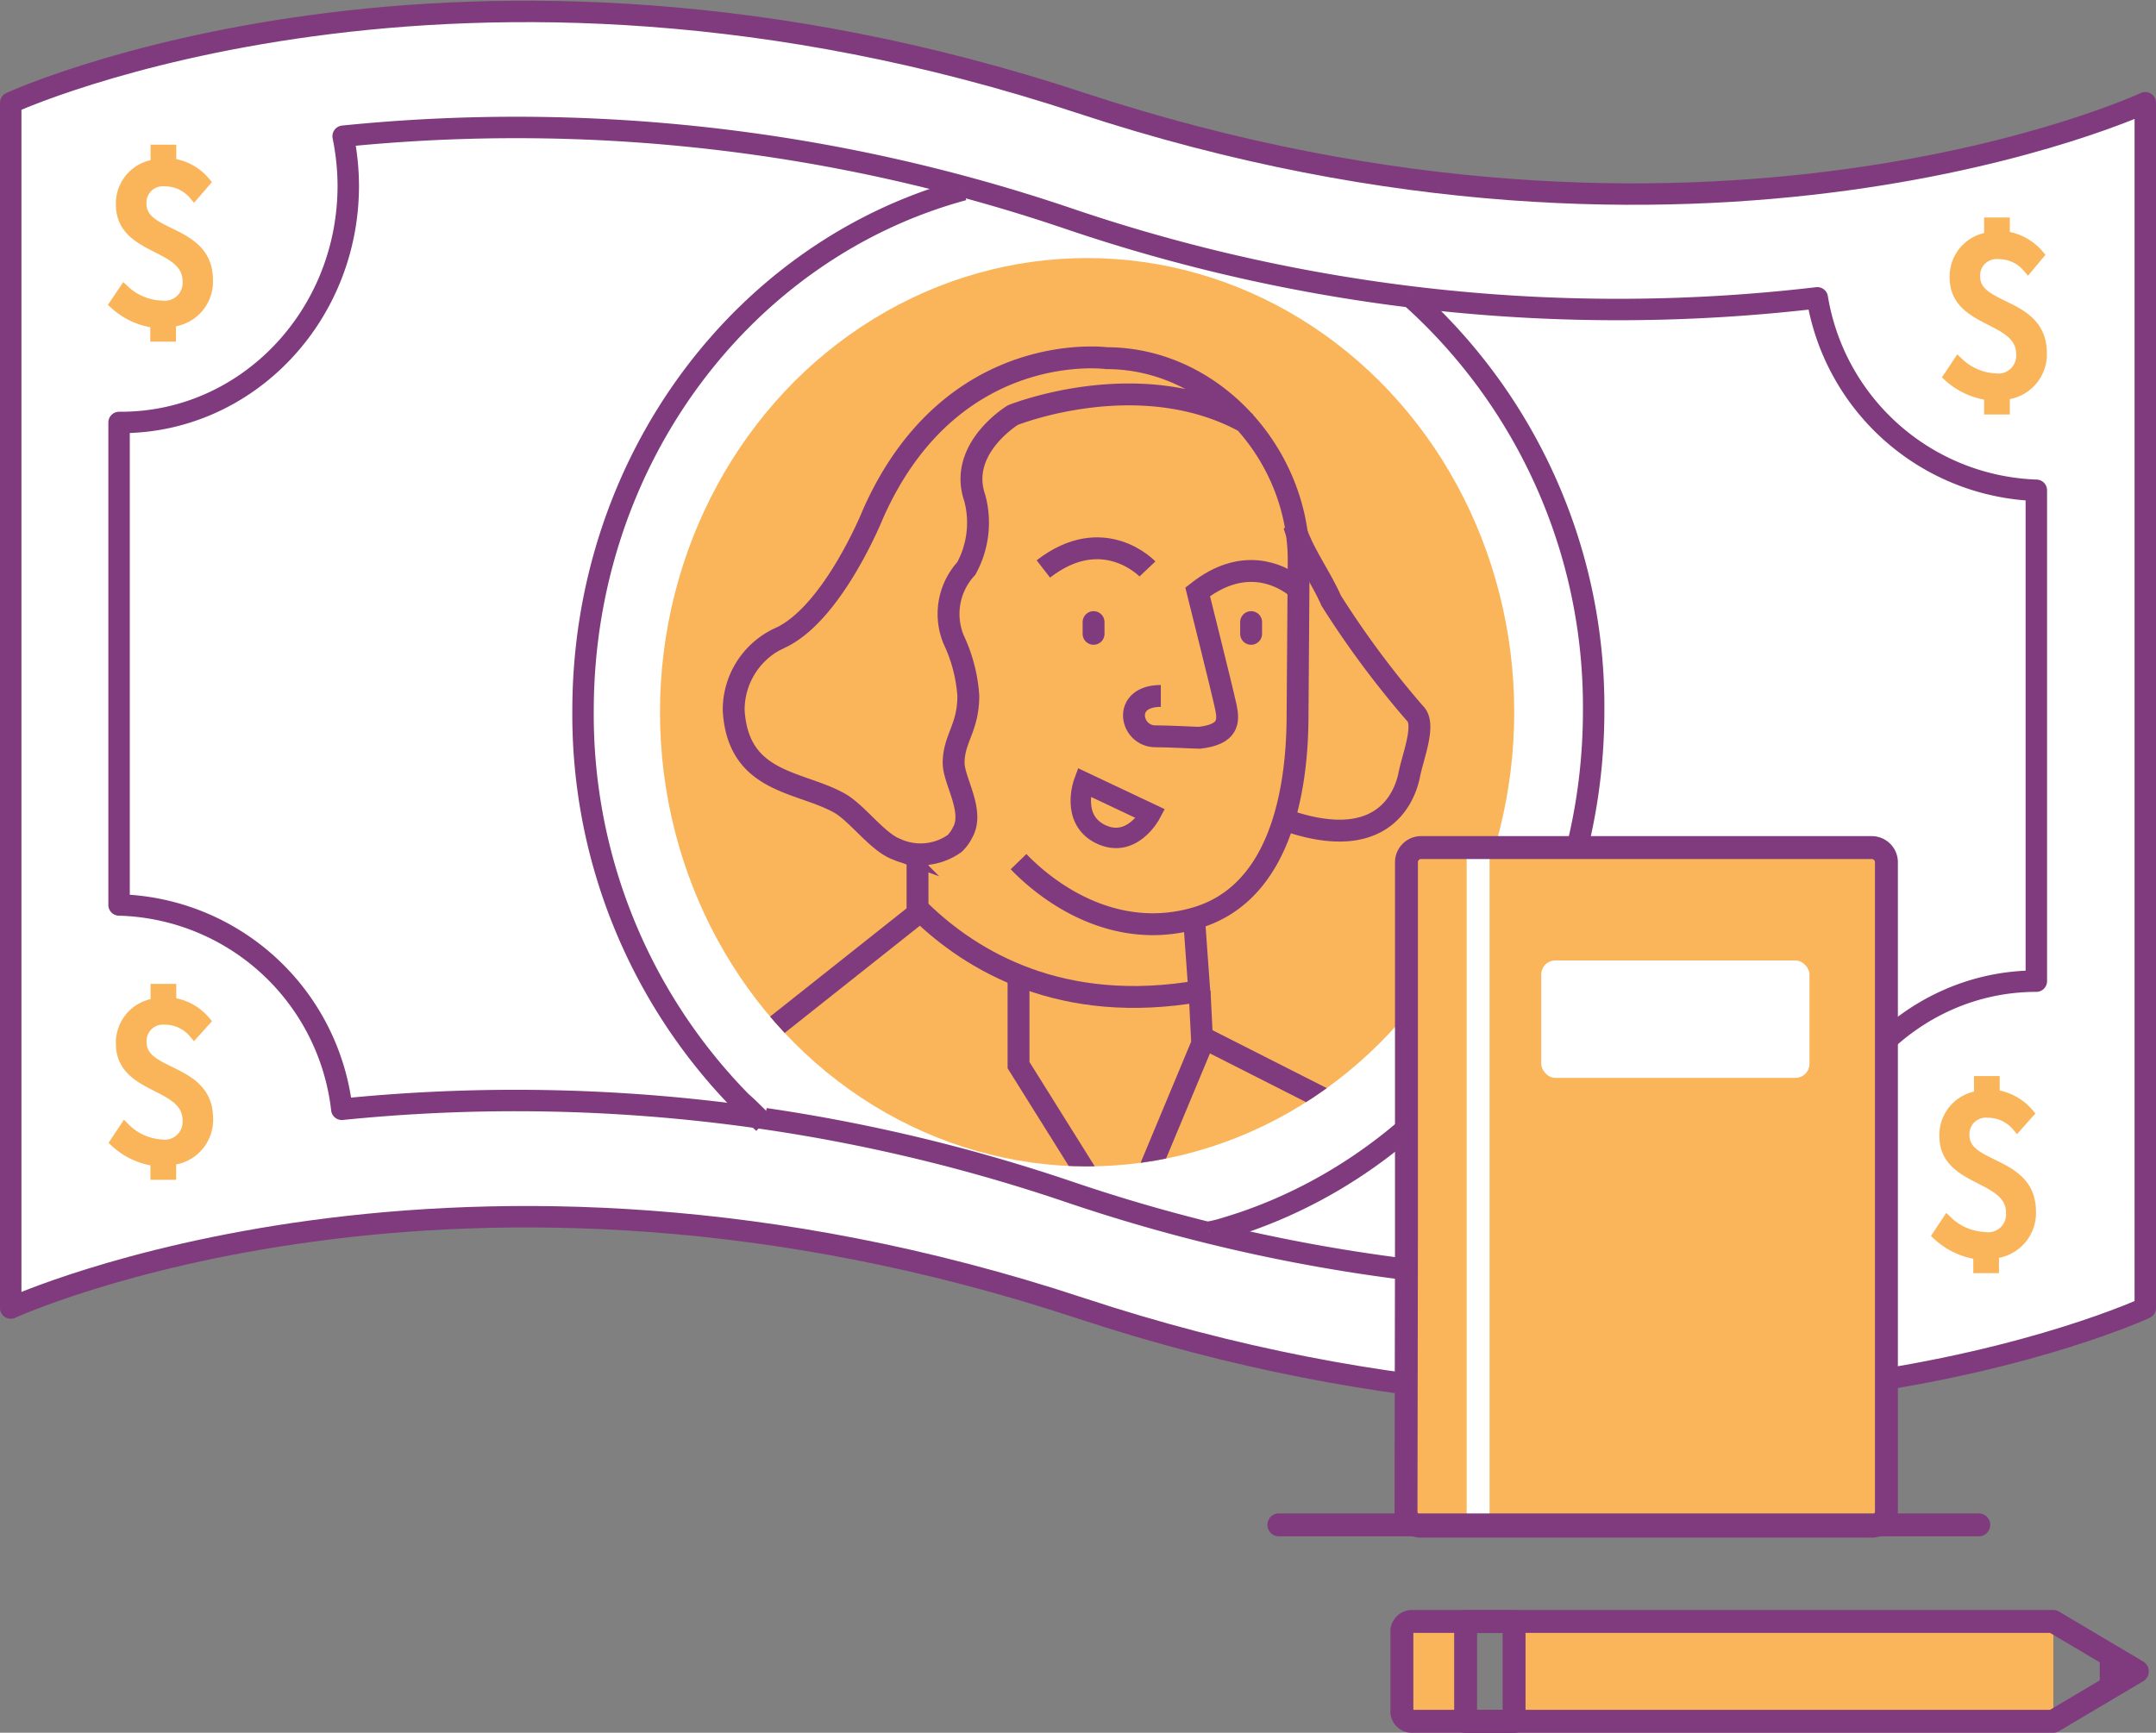 <svg xmlns="http://www.w3.org/2000/svg" xmlns:xlink="http://www.w3.org/1999/xlink" viewBox="0 0 146.84 118.04"><rect x="0" y="0" width="146.84" height="118.04" fill="#808080" stroke="none"/><defs><style>.cls-1,.cls-11,.cls-6,.cls-7,.cls-8,.cls-9{fill:none;}.cls-2,.cls-4{fill:#fab55a;}.cls-10,.cls-3{fill:#fff;}.cls-11,.cls-3,.cls-6,.cls-7,.cls-8{stroke:#7f3b7d;}.cls-11,.cls-3,.cls-9{stroke-linejoin:round;}.cls-3{stroke-width:1.46px;}.cls-4{stroke:#fab55a;stroke-width:0.75px;}.cls-4,.cls-6,.cls-7,.cls-8{stroke-miterlimit:10;}.cls-5{clip-path:url(#clip-path);}.cls-6,.cls-7{stroke-width:1.49px;}.cls-11,.cls-7,.cls-9{stroke-linecap:round;}.cls-8{stroke-width:1.39px;}.cls-9{stroke:#fff;}.cls-11,.cls-9{stroke-width:1.56px;}.cls-12{fill:#7f3b7d;}</style><clipPath id="clip-path"><ellipse class="cls-1" cx="74.04" cy="48.52" rx="29.09" ry="30.94"/></clipPath></defs><title>Desktop_ForEducators_Vocab_CreatingAVocabBooklet</title><g id="Layer_2" data-name="Layer 2"><g id="For_Educators" data-name="For Educators"><rect class="cls-2" x="103.12" y="110.46" width="36.73" height="6.8"/><rect class="cls-2" x="95.48" y="110.46" width="4.69" height="6.8"/><path class="cls-3" d="M.73,89.11s30.45-14,72.84,0,72.54,0,72.54,0V7S116,21,73.57,7,.73,7,.73,7Z"/><path class="cls-4" d="M13.22,13.24a2.61,2.61,0,0,0-2-.92,1.49,1.49,0,0,0-1.62,1.56c0,2.35,4.53,1.7,4.53,5.2a2.72,2.72,0,0,1-2.52,2.82v1h-1v-.93a5,5,0,0,1-2.77-1.26l.62-.92A3.9,3.9,0,0,0,11,20.85a1.59,1.59,0,0,0,1.81-1.68c0-2.63-4.54-2.06-4.54-5.23a2.64,2.64,0,0,1,2.36-2.71v-1h1v.93a3.55,3.55,0,0,1,2.31,1.24Z"/><path class="cls-4" d="M13.22,70.36a2.59,2.59,0,0,0-2-.93A1.49,1.49,0,0,0,9.61,71c0,2.36,4.53,1.71,4.53,5.2A2.72,2.72,0,0,1,11.62,79v1h-1v-.93A5,5,0,0,1,7.88,77.8l.62-.93A3.85,3.85,0,0,0,11,78a1.59,1.59,0,0,0,1.81-1.67c0-2.63-4.54-2.06-4.54-5.23a2.66,2.66,0,0,1,2.36-2.72V67.4h1v.93a3.54,3.54,0,0,1,2.31,1.23Z"/><path class="cls-4" d="M137.38,76.69a2.61,2.61,0,0,0-2-.92,1.49,1.49,0,0,0-1.62,1.56c0,2.35,4.53,1.7,4.53,5.2a2.73,2.73,0,0,1-2.52,2.83v1h-1v-.93A5,5,0,0,1,132,84.14l.62-.93a3.9,3.9,0,0,0,2.52,1.09A1.59,1.59,0,0,0,137,82.63c0-2.64-4.54-2.07-4.54-5.24a2.66,2.66,0,0,1,2.36-2.71v-1h1v.93a3.6,3.6,0,0,1,2.31,1.24Z"/><path class="cls-4" d="M138.12,18.2a2.59,2.59,0,0,0-2-.92,1.49,1.49,0,0,0-1.63,1.56c0,2.35,4.54,1.7,4.54,5.2a2.72,2.72,0,0,1-2.52,2.82v1h-1V26.9a5,5,0,0,1-2.76-1.25l.62-.93a3.9,3.9,0,0,0,2.52,1.09,1.59,1.59,0,0,0,1.8-1.68c0-2.63-4.53-2.06-4.53-5.23a2.66,2.66,0,0,1,2.35-2.71v-1h1v.93a3.62,3.62,0,0,1,2.31,1.24Z"/><path class="cls-3" d="M138.69,66.84V33.4a15.67,15.67,0,0,1-14.92-13.11,116.15,116.15,0,0,1-51-5.4A117,117,0,0,0,23.37,9.28a17,17,0,0,1,.35,3.37c0,8.91-6.93,16.13-15.48,16.13H8.11V61.65A15.69,15.69,0,0,1,23.28,75.57a117.3,117.3,0,0,1,49.46,5.6,116.11,116.11,0,0,0,50.88,5.42,17.06,17.06,0,0,1-.4-3.61C123.22,74.07,130.15,66.84,138.69,66.84Z"/><path class="cls-3" d="M52,76.5c-.52-.47-1-1-1.52-1.44A37.66,37.66,0,0,1,39.71,48.42c0-17.1,11-31.46,25.91-35.49"/><path class="cls-3" d="M96,20.16a37.46,37.46,0,0,1,12.54,28.26c0,16.32-10,30.14-23.9,34.87q-.76.25-1.53.48l-.73.17"/><ellipse class="cls-2" cx="74.04" cy="48.52" rx="29.09" ry="30.94"/><g class="cls-5"><path class="cls-6" d="M88.14,39.89c-1-.74-3.49-2-6.57.43,0,0,1.67,6.67,1.92,7.84.21,1,.19,1.87-1.8,2.1-.32,0-2-.1-3-.1-1.71,0-2.3-2.75.37-2.75"/><path class="cls-6" d="M78.15,38.76s-3-3.17-7.09,0"/><line class="cls-6" x1="81.7" y1="70.57" x2="90.3" y2="74.93"/><path class="cls-6" d="M62.68,62.07c3.53,3.43,9.65,7.07,19,5.45l-.36-5"/><path class="cls-6" d="M69.37,58.7c2.68,2.76,7.07,5.26,12,3.86,6-1.69,6.94-9.07,7-13.4l.08-11c0-7.23-5.86-13.76-13.09-13.76,0,0-10.57-1.42-15.9,10.61,0,0-2.66,6.63-6.21,8.39a5.38,5.38,0,0,0-3.28,5c.3,5,4.52,4.79,7.22,6.32,1.2.68,2.59,2.67,3.89,3.14a4,4,0,0,0,3.94-.4,2.58,2.58,0,0,0,.53-.73c.85-1.45-.6-3.54-.6-4.75,0-1.67,1-2.37,1-4.58a10.61,10.61,0,0,0-1-3.83,4.57,4.57,0,0,1,.86-4.84,6.49,6.49,0,0,0,.58-4.8c-1.17-3.37,2.59-5.65,2.59-5.65s8.75-3.53,16,.58"/><line class="cls-7" x1="74.48" y1="42.38" x2="74.48" y2="43.18"/><line class="cls-7" x1="85.21" y1="42.38" x2="85.21" y2="43.18"/><polyline class="cls-6" points="62.49 57.59 62.49 62.24 52.67 70.03"/><polyline class="cls-6" points="69.37 66.44 69.37 72.56 74.04 80.03"/><polyline class="cls-6" points="81.7 67.52 81.88 71.09 78.28 79.72"/><path class="cls-6" d="M88.14,35.78c.53,1.82,1.77,3.42,2.52,5.13a63.4,63.4,0,0,0,5.71,7.69c.76.72-.12,2.85-.38,4.14-.17.88-1.26,5.43-8,3.27"/><path class="cls-8" d="M73.82,53.29l4.55,2.15s-1.31,2.49-3.5,1.34C72.91,55.74,73.82,53.29,73.82,53.29Z"/></g><path class="cls-2" d="M95.79,84.74v-26a1,1,0,0,1,1-1h30.69a1,1,0,0,1,1,1v44.23a1,1,0,0,1-1,1H96.76a1,1,0,0,1-1-1Z"/><line class="cls-9" x1="100.67" y1="57.89" x2="100.67" y2="103.88"/><rect class="cls-10" x="104.97" y="65.43" width="18.27" height="8" rx="0.96" ry="0.96"/><line class="cls-11" x1="87.1" y1="103.88" x2="134.77" y2="103.88"/><path class="cls-11" d="M95.79,84.74v-26a1,1,0,0,1,1-1h30.69a1,1,0,0,1,1,1v44.23a1,1,0,0,1-1,1H96.76a1,1,0,0,1-1-1Z"/><path class="cls-11" d="M145.57,113.86l-5.73,3.4H96.24a.69.69,0,0,1-.76-.59v-5.62a.7.7,0,0,1,.76-.59h43.6Z"/><rect class="cls-11" x="98.07" y="112.21" width="6.8" height="3.3" transform="translate(215.33 12.4) rotate(90)"/><polygon class="cls-12" points="143.01 115.24 143.01 112.33 144.59 113.78 143.01 115.24"/></g></g></svg>